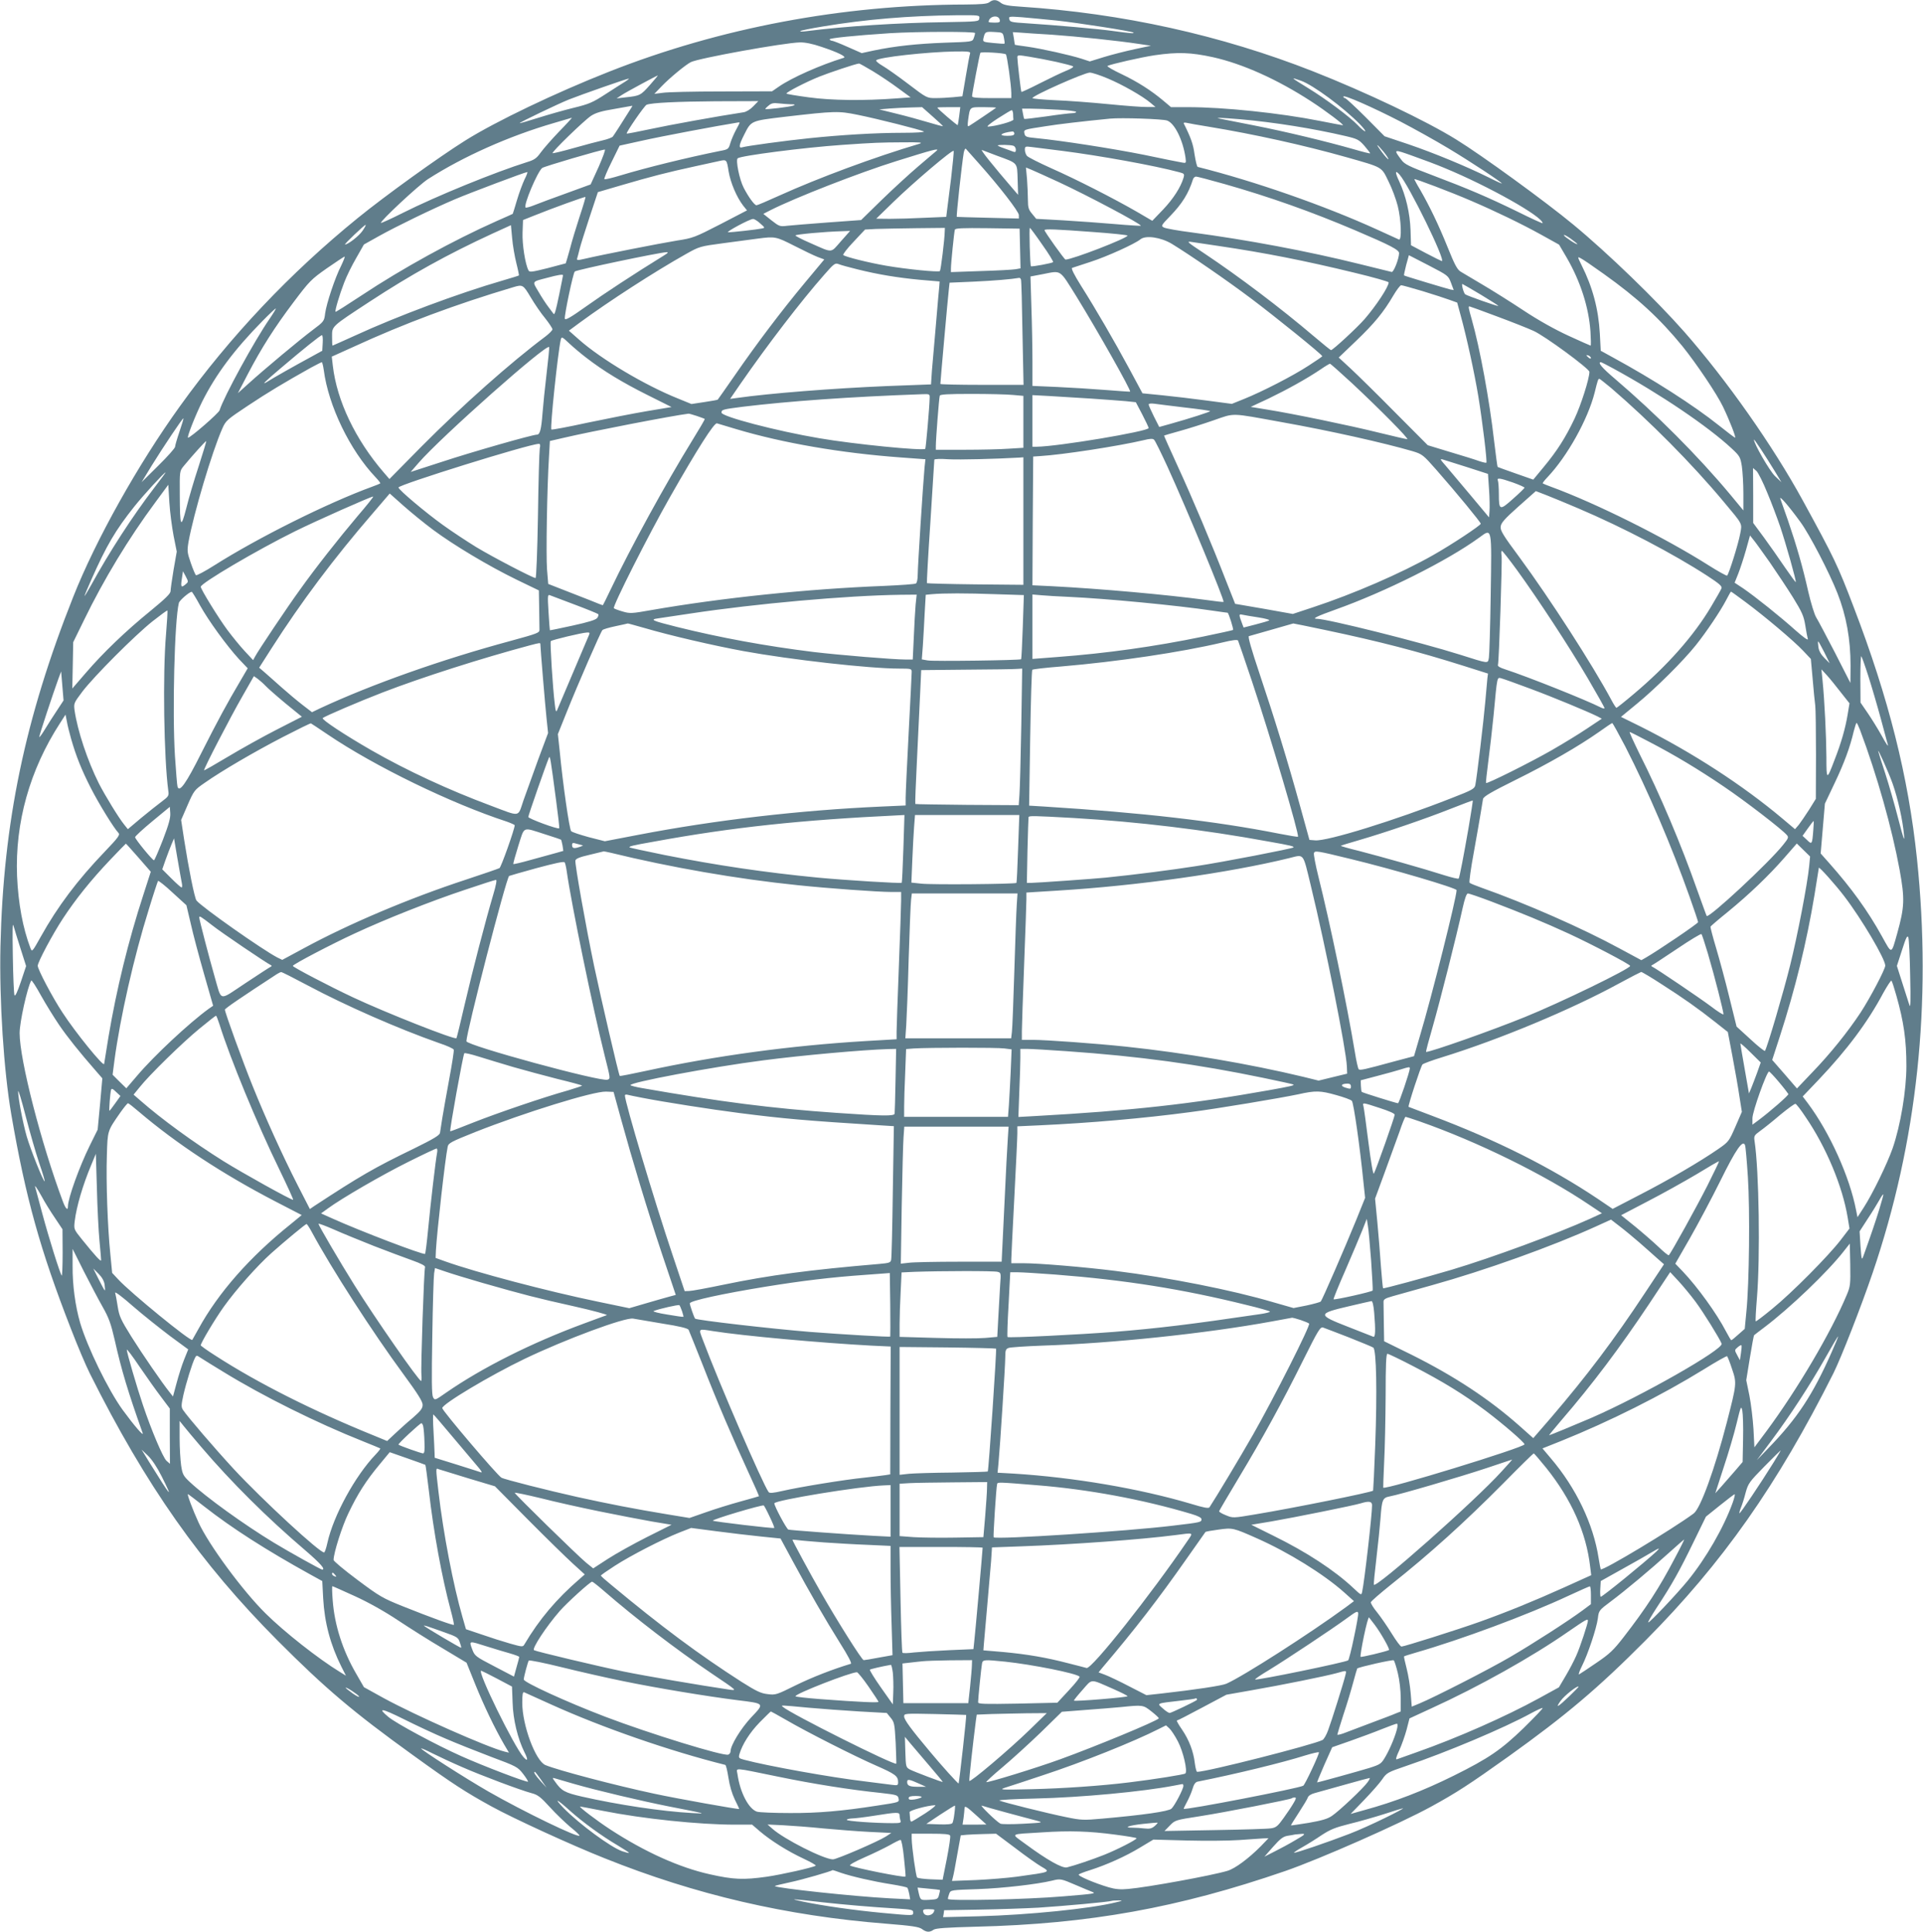 <?xml version="1.0" standalone="no"?>
<!DOCTYPE svg PUBLIC "-//W3C//DTD SVG 20010904//EN"
 "http://www.w3.org/TR/2001/REC-SVG-20010904/DTD/svg10.dtd">
<svg version="1.0" xmlns="http://www.w3.org/2000/svg"
 width="1274pt" height="1280pt" viewBox="0 0 1274 1280"
 preserveAspectRatio="xMidYMid meet">
<g transform="translate(0,1280) scale(0.1,-0.1)"
fill="#607d8b" stroke="none">
<path d="M6554 12785 c-14 -11 -52 -14 -159 -15 -814 -2 -1623 -154 -2360
-445 -353 -139 -752 -330 -954 -457 -171 -107 -532 -367 -710 -512 -447 -363
-847 -785 -1180 -1249 -277 -385 -556 -883 -706 -1262 -320 -806 -463 -1495
-482 -2315 -8 -362 22 -825 72 -1115 95 -551 191 -896 394 -1417 44 -114 101
-249 127 -300 370 -740 733 -1256 1244 -1769 315 -316 500 -473 894 -757 264
-191 351 -247 524 -342 144 -79 527 -255 749 -343 601 -241 1202 -381 1863
-433 175 -14 219 -21 239 -36 28 -21 50 -23 76 -4 15 10 87 15 280 20 750 18
1343 125 2050 369 231 80 759 313 967 427 168 92 254 148 512 332 380 272 593
452 907 768 511 514 874 1031 1246 1772 52 105 183 440 259 663 296 868 394
1789 294 2745 -57 545 -188 1065 -419 1667 -106 278 -128 324 -338 708 -198
362 -503 796 -785 1117 -188 213 -506 521 -735 710 -182 151 -607 460 -776
564 -200 124 -599 314 -947 451 -610 240 -1264 385 -1940 429 -80 5 -111 11
-129 25 -29 23 -51 24 -77 4z m-66 -107 c-3 -21 -6 -21 -228 -25 -309 -4 -663
-27 -914 -59 -28 -4 -48 -4 -44 0 3 4 72 18 152 31 282 47 571 71 879 74 157
1 158 1 155 -21z m135 -8 c4 -17 0 -20 -34 -20 -21 0 -39 2 -39 4 0 38 63 52
73 16z m377 -6 c139 -15 501 -71 509 -80 7 -7 -21 -5 -130 10 -105 15 -383 39
-581 52 -95 6 -107 8 -111 26 -6 19 -2 20 81 14 48 -4 152 -14 232 -22z m-540
-83 c0 -5 -4 -21 -9 -34 -9 -24 -11 -24 -193 -30 -184 -7 -327 -22 -471 -52
l-78 -17 -93 41 c-51 23 -98 41 -104 41 -6 0 -13 4 -16 9 -6 8 168 26 399 41
180 11 565 12 565 1z m191 -31 c4 -19 6 -37 4 -39 -2 -2 -36 0 -74 4 -70 7
-71 7 -65 34 10 41 12 42 72 39 55 -3 56 -3 63 -38z m319 20 c168 -12 430 -39
575 -61 l80 -12 -108 -23 c-60 -13 -151 -36 -203 -52 l-94 -29 -55 18 c-75 24
-262 66 -360 80 -44 6 -80 11 -81 12 -1 1 -4 20 -7 43 l-7 41 48 -3 c26 -2
121 -9 212 -14z m-1529 -80 c109 -36 170 -66 149 -73 -156 -48 -345 -132 -430
-191 l-45 -31 -335 -1 c-184 0 -360 -4 -390 -9 l-55 -7 50 52 c52 54 155 139
191 158 49 26 620 129 723 131 34 1 84 -9 142 -29z m986 -44 c-3 -8 -16 -75
-28 -149 l-23 -135 -60 -6 c-32 -3 -85 -6 -117 -6 -58 0 -59 0 -181 93 -68 52
-145 106 -171 121 -26 15 -45 31 -42 36 12 20 337 56 524 59 85 1 102 -1 98
-13z m237 -6 c8 -8 35 -199 36 -257 l0 -33 -130 0 c-99 0 -130 3 -130 13 0 16
50 279 55 287 5 8 159 -1 169 -10z m1372 -19 c197 -44 426 -147 648 -291 99
-64 226 -160 212 -160 -3 0 -72 13 -153 29 -262 52 -635 91 -871 91 l-114 0
-51 43 c-81 68 -170 125 -279 177 -55 26 -96 50 -91 53 19 11 225 58 313 71
153 22 239 19 386 -13z m-1038 -31 c53 -12 103 -25 110 -29 8 -4 -10 -16 -45
-30 -32 -13 -111 -51 -176 -84 -64 -33 -119 -58 -120 -56 -4 4 -27 205 -27
230 0 15 8 15 80 3 44 -7 124 -22 178 -34z m-1215 -62 c48 -29 124 -80 168
-113 l82 -60 -94 -7 c-213 -16 -430 -14 -581 7 -82 11 -148 22 -148 25 0 10
131 77 215 111 67 27 246 87 266 88 3 1 45 -23 92 -51z m1556 -48 c98 -41 231
-117 284 -162 l32 -27 -55 0 c-30 -1 -146 8 -258 19 -112 11 -270 23 -352 26
-83 4 -150 10 -150 14 0 16 342 168 380 169 14 0 67 -17 119 -39z m-3034 -44
c-60 -68 -66 -71 -160 -81 l-60 -7 35 23 c32 21 231 128 238 129 2 0 -22 -29
-53 -64z m-165 22 c-19 -12 -78 -49 -130 -83 -83 -54 -109 -65 -208 -89 -62
-15 -167 -45 -234 -66 -67 -21 -124 -38 -125 -36 -4 4 259 130 327 157 81 32
383 138 395 138 6 1 -6 -9 -25 -21z m4479 7 c80 -28 283 -178 391 -289 24 -25
40 -46 34 -46 -5 0 -28 18 -49 41 -54 56 -211 173 -325 243 -123 76 -125 77
-51 51z m660 -271 c90 -47 232 -126 315 -176 147 -88 356 -226 356 -234 0 -2
-40 16 -89 41 -145 72 -360 161 -530 219 l-158 53 -126 127 c-69 69 -131 126
-136 126 -6 0 -11 4 -11 10 0 15 197 -72 379 -166z m-4289 101 c-19 -20 -47
-37 -64 -39 -172 -26 -491 -84 -616 -111 -85 -18 -156 -32 -158 -30 -6 6 118
186 132 191 34 13 200 21 455 23 l285 1 -34 -35z m249 14 c29 0 32 -2 16 -9
-21 -8 -185 -28 -185 -22 0 2 10 13 23 23 17 15 32 18 66 14 24 -3 60 -5 80
-6z m-1052 -16 c-62 -99 -119 -188 -127 -198 -5 -6 -35 -18 -67 -25 -31 -7
-118 -30 -192 -51 -74 -21 -137 -36 -140 -34 -7 8 208 216 254 247 30 20 69
32 155 46 63 11 116 21 118 21 2 1 1 -2 -1 -6z m1992 -65 c39 -34 69 -63 68
-64 -1 -2 -46 10 -99 26 -53 16 -148 42 -210 57 l-113 28 70 6 c39 3 102 6
142 7 l72 2 70 -62z m176 5 c-4 -32 -9 -60 -10 -62 -4 -3 -135 109 -135 116 0
2 34 3 76 3 l76 0 -7 -57z m244 53 c-5 -5 -159 -109 -178 -120 -11 -7 -12 0
-7 40 13 88 7 84 103 84 48 0 84 -2 82 -4z m409 -13 c67 -3 122 -10 122 -15 0
-4 -12 -8 -26 -8 -15 0 -91 -9 -171 -21 -79 -11 -146 -19 -147 -17 -2 1 -6 18
-9 36 l-6 32 58 0 c32 0 113 -3 179 -7z m-296 -28 c0 -14 1 -31 2 -37 1 -12
-119 -45 -169 -47 -11 0 17 23 65 54 47 30 88 55 93 55 4 0 8 -11 9 -25z
m-1029 -6 c130 -26 417 -99 437 -110 9 -5 -49 -9 -140 -9 -178 0 -410 -14
-620 -36 -156 -16 -414 -51 -442 -60 -26 -8 -23 14 12 83 47 94 43 92 268 119
336 39 357 39 485 13z m-1979 -111 c-49 -51 -104 -114 -122 -139 -27 -38 -43
-49 -90 -63 -213 -67 -599 -224 -824 -337 -77 -39 -142 -68 -144 -66 -9 9 248
249 311 290 234 150 536 285 835 372 63 19 117 34 119 35 2 0 -36 -42 -85 -92z
m4029 73 c50 -19 104 -129 121 -245 5 -37 4 -38 -22 -33 -15 2 -128 25 -252
51 -210 42 -551 95 -717 111 -64 6 -71 9 -76 30 -5 27 -8 26 143 49 80 13 232
31 425 50 73 7 350 -2 378 -13z m482 9 c234 -21 487 -62 697 -111 81 -19 91
-24 128 -66 22 -26 39 -48 37 -49 -2 -2 -50 10 -108 27 -179 51 -451 117 -661
158 -112 22 -212 42 -223 44 l-20 5 20 1 c11 0 70 -4 130 -9z m-3315 -24 c0
-2 -11 -23 -24 -47 -13 -24 -30 -63 -37 -86 -12 -41 -14 -43 -68 -53 -222 -45
-487 -110 -659 -162 -56 -17 -105 -29 -108 -25 -3 3 18 54 48 114 l53 108 145
32 c133 30 499 99 643 122 4 0 7 -1 7 -3z m3110 -26 c298 -49 632 -123 908
-201 246 -70 233 -62 281 -161 23 -45 50 -119 61 -162 23 -91 28 -231 8 -223
-7 3 -73 33 -147 67 -347 158 -811 320 -1186 414 -5 1 -14 39 -21 83 -9 68
-24 110 -72 206 -2 4 7 6 20 3 12 -3 79 -15 148 -26z m-1290 -45 c0 -11 -12
-15 -47 -15 -65 0 -41 20 35 29 6 0 12 -6 12 -14z m-630 -68 c-294 -87 -666
-225 -927 -343 -77 -35 -145 -64 -151 -64 -14 0 -54 56 -85 116 -28 54 -54
182 -40 195 19 17 434 71 693 89 217 15 247 16 405 17 112 1 133 -1 105 -10z
m624 -13 c9 -3 16 -15 16 -26 0 -15 -4 -18 -17 -13 -10 4 -37 14 -60 22 -24 8
-43 17 -43 19 0 6 87 5 104 -2z m2452 -39 c20 -25 35 -48 32 -50 -2 -2 -21 18
-41 45 -47 62 -41 65 9 5z m-2126 5 c243 -31 610 -97 772 -141 34 -9 36 -11
29 -37 -19 -63 -67 -138 -134 -209 l-73 -76 -99 58 c-156 90 -405 217 -570
290 -82 37 -156 74 -162 83 -7 9 -13 26 -13 40 0 22 3 23 43 18 23 -3 116 -15
207 -26z m-553 -85 c133 -149 263 -317 263 -340 l0 -23 -202 5 c-112 3 -206 5
-209 6 -5 2 33 348 46 426 4 18 10 30 14 25 4 -5 44 -49 88 -99z m-2521 -21
l-53 -116 -159 -58 c-87 -31 -183 -67 -213 -79 -29 -12 -56 -19 -59 -16 -15
15 78 236 110 262 12 10 389 121 415 122 6 1 -13 -51 -41 -115z m2239 107 c-6
-4 -59 -51 -120 -102 -60 -51 -171 -153 -245 -225 l-135 -132 -220 -16 c-121
-9 -243 -19 -270 -22 -48 -6 -53 -4 -104 36 l-54 43 49 25 c162 82 587 248
834 325 246 77 285 87 265 68z m96 -183 c-12 -95 -24 -191 -27 -214 l-5 -41
-142 -6 c-78 -4 -182 -7 -232 -7 l-90 1 115 112 c134 130 393 350 398 337 2
-6 -6 -87 -17 -182z m302 151 c144 -53 135 -43 139 -160 l3 -100 -25 29 c-148
172 -229 274 -214 268 10 -4 54 -21 97 -37z m2967 -82 c293 -121 650 -322 650
-366 0 -3 -75 31 -167 77 -197 96 -323 150 -566 242 -154 58 -182 72 -203 101
-54 72 -53 72 78 25 68 -24 161 -59 208 -79z m-4743 -22 c13 -76 53 -171 97
-228 l25 -31 -177 -92 c-169 -87 -182 -92 -287 -108 -111 -18 -502 -95 -608
-120 -52 -12 -57 -12 -53 3 3 9 10 36 16 61 6 25 36 120 66 211 l55 166 157
46 c194 57 307 86 487 125 77 17 149 33 160 35 49 11 50 10 62 -68z m2186 -71
c190 -88 554 -281 545 -290 -2 -1 -78 3 -168 11 -91 8 -246 19 -345 25 l-180
10 -27 33 c-23 27 -28 41 -28 93 0 34 -3 95 -6 138 l-7 76 37 -15 c21 -9 101
-45 179 -81z m-3538 17 c-13 -28 -36 -89 -50 -137 -14 -48 -27 -89 -28 -91 -2
-1 -49 -23 -105 -47 -288 -128 -628 -315 -896 -493 -94 -62 -171 -111 -173
-109 -6 5 27 116 57 193 16 43 53 117 81 165 l50 88 102 57 c113 63 349 178
502 243 96 41 462 179 478 180 4 0 -4 -22 -18 -49z m5797 32 c63 -71 309 -574
280 -573 -4 1 -51 24 -106 53 l-98 52 -3 100 c-4 113 -31 228 -75 323 -29 61
-28 79 2 45z m-1161 -62 c299 -85 578 -184 867 -307 235 -100 292 -130 291
-152 -1 -38 -36 -127 -49 -124 -7 2 -102 25 -211 52 -350 87 -747 161 -1114
210 -88 11 -170 26 -183 32 -21 11 -21 13 41 77 80 83 121 149 151 244 3 9 12
17 20 17 7 0 92 -22 187 -49z m1634 -111 c159 -68 337 -154 465 -225 l119 -66
51 -87 c91 -157 146 -329 157 -489 3 -51 4 -93 1 -93 -2 0 -68 29 -146 65 -91
42 -199 102 -300 169 -86 57 -209 134 -272 171 -63 37 -128 76 -143 85 -22 13
-40 46 -86 161 -61 151 -118 269 -182 381 -22 36 -39 69 -39 71 0 6 246 -87
375 -143z m-5904 -102 c-22 -68 -52 -165 -65 -217 -14 -51 -27 -94 -28 -96 -2
-1 -56 -15 -121 -32 -105 -26 -119 -28 -126 -14 -21 40 -42 171 -39 250 l3 83
75 30 c124 50 335 126 339 123 1 -2 -15 -59 -38 -127z m1195 -48 c33 -29 33
-30 12 -34 -34 -7 -202 -26 -224 -25 -20 0 142 88 165 88 7 1 29 -12 47 -29z
m-2634 -49 c-23 -34 -96 -91 -116 -91 -9 0 127 129 136 130 4 0 -5 -17 -20
-39z m1019 -215 c11 -43 18 -80 17 -81 -2 -2 -51 -17 -109 -34 -290 -84 -698
-236 -978 -365 -80 -36 -146 -66 -148 -66 -2 0 -3 27 -3 59 0 71 -8 64 250
233 270 177 515 313 810 449 l125 57 8 -86 c4 -48 17 -122 28 -166z m2838 212
c-1 -56 -26 -258 -32 -264 -9 -9 -220 12 -354 35 -117 20 -273 59 -286 71 -5
4 26 44 68 88 l76 81 72 4 c40 1 159 4 265 5 l192 2 -1 -22z m499 -114 l3
-132 -33 -6 c-18 -3 -122 -9 -230 -12 l-198 -7 0 24 c0 32 21 241 26 257 3 10
51 12 216 10 l213 -3 3 -131z m147 25 c43 -60 75 -113 72 -116 -8 -7 -141 -32
-147 -27 -6 7 -13 254 -7 254 3 0 40 -50 82 -111z m333 84 c127 -9 232 -20
232 -24 0 -17 -367 -159 -411 -159 -7 0 -139 185 -139 195 0 9 78 6 318 -12z
m-1668 -63 c-70 -79 -48 -78 -207 -8 -51 22 -93 44 -93 48 0 7 193 25 309 28
l53 2 -62 -70z m4880 -17 c0 -9 -85 47 -89 58 -2 7 17 -3 43 -21 25 -18 46
-35 46 -37z m-5189 -11 c63 -32 133 -66 157 -75 l43 -16 -130 -156 c-154 -185
-318 -402 -465 -615 -59 -85 -109 -156 -111 -158 -2 -2 -41 -9 -88 -16 l-86
-13 -88 36 c-218 87 -509 260 -656 390 l-68 60 73 54 c192 141 493 336 703
454 89 50 92 51 250 72 88 12 189 25 225 30 115 15 121 14 241 -47z m2503 12
c121 -74 364 -241 526 -363 157 -118 469 -370 470 -381 0 -3 -41 -31 -91 -63
-104 -68 -307 -172 -426 -220 l-82 -33 -166 22 c-91 12 -224 28 -295 35 l-131
13 -86 160 c-102 189 -222 396 -322 554 -45 72 -66 114 -58 117 6 2 62 20 122
40 111 36 293 119 330 149 35 29 136 14 209 -30z m311 -14 c305 -45 569 -97
898 -177 125 -30 227 -59 227 -64 0 -30 -84 -156 -160 -244 -53 -60 -209 -204
-222 -205 -3 0 -55 42 -115 93 -216 184 -495 395 -723 547 -119 79 -124 83
-80 76 19 -3 98 -15 175 -26z m-3675 -62 c-201 -124 -400 -255 -515 -337 -108
-77 -141 -95 -143 -82 -4 21 55 303 66 312 11 11 559 126 607 128 15 0 11 -5
-15 -21z m5213 -182 l18 -48 -23 4 c-28 7 -302 89 -306 93 -2 2 5 32 14 69
l18 65 130 -67 c129 -67 131 -68 149 -116z m-7353 113 c-40 -78 -97 -249 -106
-316 -6 -51 -8 -54 -83 -110 -84 -63 -318 -258 -425 -355 l-70 -63 65 125 c91
174 176 308 304 478 104 138 116 151 220 224 61 42 113 77 118 78 4 0 -7 -27
-23 -61z m8365 -54 c223 -159 370 -294 522 -480 91 -113 228 -316 268 -400 45
-94 88 -205 80 -205 -3 0 -51 36 -107 81 -168 134 -435 305 -703 451 l-80 44
-6 114 c-9 162 -48 308 -121 453 -28 57 -28 58 -6 46 13 -6 82 -53 153 -104z
m-4947 31 c140 -35 269 -56 417 -70 l130 -11 -2 -30 c-2 -17 -12 -129 -22
-250 -11 -121 -23 -261 -27 -311 l-6 -91 -292 -11 c-357 -15 -778 -48 -995
-79 l-44 -6 68 99 c183 264 401 548 555 723 65 74 72 80 96 71 14 -6 69 -21
122 -34z m1455 -183 c138 -224 363 -622 354 -628 -1 -1 -74 4 -162 11 -88 7
-233 16 -322 20 l-163 7 0 161 c0 89 -3 252 -7 362 l-6 202 79 15 c129 25 110
37 227 -150z m-3403 143 c0 -2 -11 -59 -25 -126 -24 -116 -31 -139 -38 -129
-2 2 -17 22 -33 44 -17 22 -47 68 -67 103 -42 71 -46 64 61 92 66 18 102 24
102 16z m3034 -28 c3 -7 7 -167 10 -355 l7 -343 -276 0 c-151 0 -275 3 -275 6
0 16 51 586 56 625 l5 46 162 7 c132 6 249 16 300 25 4 0 9 -5 11 -11z m3049
-102 c64 -39 115 -71 113 -73 -4 -4 -208 68 -219 77 -11 9 -27 72 -18 68 5 -2
61 -34 124 -72z m-6297 -16 c26 -44 69 -107 96 -139 26 -33 48 -66 48 -73 0
-7 -22 -29 -47 -48 -229 -171 -552 -458 -821 -729 l-212 -215 -38 44 c-187
217 -310 474 -337 706 l-7 61 144 65 c335 154 675 281 1058 395 63 19 66 17
116 -67z m5909 41 c72 -22 152 -48 179 -58 l50 -18 23 -85 c39 -141 91 -379
117 -536 27 -166 60 -434 53 -440 -2 -2 -24 3 -48 11 -24 9 -111 36 -192 60
l-148 45 -217 218 c-119 121 -252 251 -295 291 l-78 72 115 110 c122 117 182
190 247 301 22 37 45 68 52 68 7 0 71 -18 142 -39z m491 -167 c97 -36 206 -79
243 -96 73 -32 371 -251 371 -272 0 -45 -57 -223 -99 -311 -60 -126 -116 -214
-206 -322 l-67 -81 -117 41 c-64 22 -117 42 -119 43 -2 1 -12 77 -23 169 -31
274 -95 621 -149 810 -21 74 -23 85 -15 85 3 0 85 -30 181 -66z m-8129 -15
c-100 -144 -305 -519 -332 -607 -5 -19 -193 -182 -209 -182 -10 0 47 145 94
240 90 179 212 343 398 532 47 48 88 86 89 84 2 -2 -16 -32 -40 -67z m351
-161 l-3 -52 -80 -44 c-98 -53 -252 -140 -282 -160 -48 -30 -19 -1 90 91 146
124 260 216 270 216 4 1 7 -22 5 -51z m1747 -99 c114 -88 240 -164 402 -245
l162 -81 -162 -27 c-89 -15 -267 -50 -396 -77 -128 -28 -236 -48 -238 -45 -10
10 43 511 62 595 6 22 8 21 58 -26 29 -27 79 -69 112 -94z m-264 -106 c-11
-92 -23 -211 -27 -263 -8 -106 -17 -140 -37 -140 -30 0 -432 -115 -629 -180
l-207 -67 52 60 c149 172 854 797 865 767 2 -5 -6 -85 -17 -177z m6919 105 c0
-6 -6 -5 -15 2 -8 7 -15 14 -15 16 0 2 7 1 15 -2 8 -4 15 -11 15 -16z m-8395
-80 c31 -237 173 -531 343 -710 20 -21 34 -39 31 -41 -2 -2 -26 -12 -54 -22
-298 -109 -756 -338 -1045 -521 -63 -40 -118 -69 -122 -65 -4 3 -20 40 -34 81
-24 70 -25 79 -15 140 34 187 156 598 224 751 23 52 31 59 168 150 132 88 244
155 419 253 36 19 68 36 72 36 3 0 9 -24 13 -52z m8544 10 c310 -169 626 -383
783 -529 55 -51 58 -58 68 -119 5 -36 10 -116 10 -178 l0 -114 -86 104 c-217
260 -491 534 -766 769 -84 71 -116 109 -92 109 4 0 41 -19 83 -42z m-1732 -97
c183 -171 381 -371 366 -371 -7 0 -93 20 -191 44 -194 48 -562 124 -736 152
l-110 18 120 56 c124 60 252 131 344 193 30 21 58 37 61 37 4 0 69 -58 146
-129z m1717 -32 c256 -220 536 -502 746 -754 128 -153 122 -141 109 -211 -12
-67 -76 -271 -87 -278 -4 -2 -59 28 -122 68 -290 184 -747 412 -1045 521 -27
10 -52 20 -54 22 -3 2 11 20 31 41 131 138 268 383 313 562 20 82 23 90 31 90
3 0 38 -28 78 -61z m-4515 -66 c-1 -60 -25 -332 -29 -337 -16 -14 -473 31
-700 70 -285 48 -650 144 -650 170 0 20 9 22 141 39 306 37 710 66 1187 83 51
2 52 1 51 -25z m554 20 l67 -6 0 -172 0 -172 -97 -6 c-54 -4 -185 -7 -290 -7
l-193 0 0 26 c0 42 21 318 26 332 2 9 54 12 211 12 114 0 238 -3 276 -7z m516
-24 c90 -6 193 -14 230 -17 l66 -7 42 -80 c23 -44 42 -85 43 -91 0 -22 -604
-123 -742 -124 l-28 0 0 171 0 171 113 -6 c61 -4 186 -11 276 -17z m620 -59
c90 -10 166 -21 168 -24 4 -4 -136 -49 -265 -85 l-72 -20 -35 69 c-19 38 -35
74 -35 80 0 6 15 8 38 5 20 -3 111 -14 201 -25z m-3233 -56 c27 -9 51 -18 53
-20 2 -2 -35 -65 -82 -141 -177 -287 -410 -713 -542 -990 -27 -57 -50 -103
-51 -103 -2 0 -13 4 -26 9 -13 6 -93 37 -180 71 l-156 61 -8 97 c-7 96 0 536
13 744 l6 106 91 21 c178 42 726 148 827 160 3 1 28 -6 55 -15z m3870 -40
c326 -58 682 -138 874 -194 62 -19 69 -24 155 -122 132 -150 295 -348 295
-358 0 -11 -193 -139 -317 -209 -210 -119 -525 -256 -795 -345 l-133 -44 -190
34 c-104 18 -191 33 -192 33 0 1 -27 67 -59 149 -95 245 -226 556 -323 766
-50 109 -90 199 -89 200 2 1 48 15 103 30 55 15 156 47 225 71 144 50 108 50
446 -11z m-7297 -64 c-16 -47 -29 -92 -29 -100 0 -9 -50 -65 -111 -125 l-111
-110 67 110 c76 123 206 317 210 313 2 -2 -10 -41 -26 -88z m3691 16 c305 -91
690 -158 1088 -187 l163 -12 -6 -56 c-9 -96 -45 -653 -45 -708 0 -30 -5 -55
-12 -59 -7 -5 -100 -11 -208 -16 -511 -20 -1079 -79 -1549 -161 -124 -22 -138
-23 -185 -9 -28 8 -55 18 -59 22 -11 10 231 489 371 735 182 320 294 496 312
490 8 -2 67 -20 130 -39z m2854 -247 c134 -294 380 -888 372 -897 -2 -2 -55 4
-117 13 -263 35 -691 74 -1022 91 l-127 6 2 427 3 426 45 3 c150 9 519 66 685
105 44 11 63 12 71 3 7 -6 46 -86 88 -177z m4029 -39 l39 -65 -42 40 c-36 34
-140 215 -140 242 0 8 74 -104 143 -217z m-10447 40 c-30 -91 -67 -216 -82
-278 -36 -139 -42 -126 -43 90 -1 156 -1 157 26 190 56 68 146 168 149 165 2
-1 -21 -77 -50 -167z m2260 118 c-3 -18 -9 -219 -12 -445 -4 -237 -11 -413
-16 -413 -17 0 -282 138 -393 205 -60 37 -159 102 -220 146 -113 81 -295 234
-295 249 0 18 861 287 929 289 10 1 12 -8 7 -31z m3204 -480 l0 -423 -317 3
c-175 2 -320 6 -322 8 -2 2 8 185 23 406 14 222 26 407 26 412 0 5 40 7 93 3
74 -4 312 2 470 11 l27 2 0 -422z m2942 356 l136 -44 7 -103 c4 -56 5 -121 3
-144 l-3 -41 -122 146 c-68 81 -142 169 -165 196 -38 43 -40 48 -18 41 14 -4
86 -27 162 -51z m1986 -168 c28 -66 66 -168 86 -226 38 -113 108 -361 103
-367 -2 -1 -34 43 -72 98 -38 56 -100 145 -139 198 l-71 96 0 182 -1 182 23
-20 c12 -12 44 -76 71 -143z m-10686 32 c-144 -188 -299 -427 -420 -648 -23
-41 -42 -72 -42 -69 0 4 20 52 45 108 100 226 160 328 285 485 58 73 198 226
207 226 2 0 -32 -46 -75 -102z m9001 35 c42 -15 77 -31 77 -34 0 -4 -34 -37
-76 -74 -88 -79 -94 -78 -94 32 0 39 -3 78 -6 87 -9 22 9 20 99 -11z m-8873
-353 l21 -105 -21 -120 c-11 -66 -20 -130 -20 -142 0 -16 -36 -51 -131 -129
-165 -134 -316 -279 -431 -413 l-89 -103 3 153 3 154 72 147 c130 268 296 542
471 778 l87 118 7 -117 c4 -64 17 -163 28 -221z m9310 180 c293 -125 626 -299
852 -446 78 -51 98 -68 93 -82 -3 -9 -34 -63 -68 -120 -116 -196 -294 -396
-514 -581 -59 -50 -111 -91 -114 -91 -3 0 -19 24 -34 53 -125 233 -406 669
-609 945 -107 144 -127 177 -124 202 2 25 25 51 118 134 l115 102 70 -27 c39
-15 135 -55 215 -89z m-7590 -141 c136 -101 366 -239 553 -330 l147 -71 2
-119 c1 -66 2 -129 2 -141 1 -21 -14 -26 -189 -74 -460 -124 -922 -288 -1264
-447 l-54 -26 -61 47 c-34 26 -96 78 -140 117 -43 38 -94 84 -114 101 l-35 30
83 130 c195 305 413 596 668 891 l114 133 91 -81 c51 -45 139 -117 197 -160z
m-503 89 c-124 -147 -278 -342 -381 -487 -78 -107 -277 -404 -296 -441 l-13
-24 -55 59 c-31 33 -82 96 -115 140 -59 79 -177 271 -177 287 0 24 374 244
625 368 146 72 500 229 517 230 5 0 -43 -60 -105 -132z m9561 -37 c61 -83 192
-336 245 -471 59 -150 87 -305 87 -480 l-1 -115 -102 200 c-57 110 -113 216
-125 235 -12 20 -35 96 -52 169 -37 166 -79 310 -134 471 -24 69 -47 134 -51
145 -9 27 56 -48 133 -154z m-2052 -481 c-3 -212 -9 -400 -12 -418 -8 -40 5
-42 -194 21 -263 83 -879 237 -946 237 -34 0 1 17 121 60 332 118 745 325 955
478 86 63 83 76 76 -378z m1849 214 c46 -67 116 -172 154 -233 59 -96 71 -122
81 -184 6 -40 14 -81 17 -91 3 -12 -30 12 -81 57 -106 95 -267 223 -345 277
l-59 39 24 60 c13 33 36 103 51 156 l27 97 23 -29 c13 -15 61 -83 108 -149z
m-1675 -51 c140 -193 345 -506 469 -717 61 -104 111 -193 111 -198 0 -5 -12
-2 -28 6 -90 46 -477 201 -630 251 -35 11 -52 21 -48 30 7 19 29 688 24 724
-3 17 -2 31 2 31 4 0 49 -57 100 -127z m-8822 -96 c-28 -23 -32 -17 -23 40 l7
48 19 -35 c18 -35 18 -35 -3 -53z m97 -138 c58 -104 176 -266 258 -356 l58
-61 -49 -84 c-86 -145 -151 -265 -258 -477 -102 -204 -146 -265 -158 -223 -3
9 -10 101 -17 203 -18 287 -3 899 26 1014 4 17 68 72 85 74 3 0 28 -40 55 -90z
m10239 22 c128 -95 321 -258 382 -323 l51 -54 12 -134 c6 -74 14 -153 17 -174
3 -22 5 -170 5 -329 l-1 -290 -44 -71 c-25 -39 -56 -84 -69 -101 l-25 -29 -83
70 c-264 222 -597 438 -940 610 l-130 64 108 89 c122 100 305 282 388 386 68
85 162 224 201 299 16 31 30 56 32 56 2 0 45 -31 96 -69z m-4970 52 l189 -6
-7 -211 c-4 -116 -9 -212 -11 -214 -7 -7 -583 -15 -619 -8 l-39 7 7 92 c3 51
9 147 12 214 l7 122 41 4 c76 7 230 7 420 0z m-2784 -70 c80 -30 148 -58 153
-62 4 -4 1 -15 -6 -25 -9 -13 -58 -28 -163 -51 -82 -18 -150 -32 -151 -31 -1
1 -5 55 -9 120 -7 115 -6 119 12 111 10 -4 84 -32 164 -62z m2256 0 c-3 -38
-9 -134 -12 -215 l-7 -148 -46 0 c-83 0 -442 30 -611 50 -316 39 -620 95 -905
166 -168 42 -182 49 -124 57 24 4 121 18 214 32 429 65 1031 119 1389 124
l109 1 -7 -67z m1019 52 c243 -11 713 -56 947 -91 54 -8 99 -14 101 -14 6 0
41 -109 36 -114 -2 -2 -92 -22 -199 -44 -319 -66 -641 -111 -962 -135 l-168
-13 0 214 0 213 58 -5 c31 -3 116 -8 187 -11z m-5985 -247 c-23 -265 -14 -823
15 -1038 5 -32 1 -38 -42 -70 -26 -19 -88 -69 -137 -109 l-89 -75 -24 30 c-36
44 -126 191 -168 273 -76 152 -141 348 -161 484 -6 47 -5 49 52 125 78 102
345 370 464 465 52 41 97 74 99 72 2 -2 -2 -73 -9 -157z m7238 111 c46 -7 77
-16 70 -20 -7 -4 -48 -16 -91 -27 l-78 -20 -8 21 c-25 66 -25 70 0 64 13 -3
61 -11 107 -18z m-4072 -69 c173 -51 459 -117 659 -154 312 -57 835 -116 1033
-116 78 0 82 -1 82 -22 0 -13 -9 -194 -20 -403 -11 -209 -20 -403 -20 -431 l0
-51 -157 -7 c-540 -24 -1103 -89 -1617 -188 l-219 -42 -106 27 c-58 16 -111
33 -117 40 -12 12 -55 312 -76 531 l-12 112 57 142 c74 185 226 534 238 547 6
6 44 17 87 26 42 9 79 17 81 18 1 1 50 -13 107 -29z m4517 -15 c356 -75 610
-141 914 -237 l161 -51 -4 -31 c-2 -17 -8 -87 -14 -156 -11 -128 -56 -503 -66
-552 -5 -24 -20 -33 -157 -86 -376 -148 -825 -287 -904 -280 l-38 3 -61 221
c-83 302 -173 593 -270 882 -53 158 -78 245 -70 247 6 2 74 21 151 43 77 22
141 40 143 41 2 0 98 -19 215 -44z m-4887 -47 c-11 -26 -152 -357 -205 -483
-7 -16 -10 -8 -15 35 -14 110 -33 415 -27 422 7 8 207 56 239 57 21 1 22 0 8
-31z m4397 -288 c123 -368 317 -1024 306 -1034 -2 -2 -58 7 -124 20 -424 84
-905 139 -1558 180 l-99 6 7 446 c4 246 10 450 14 454 3 4 89 14 191 22 376
32 793 94 1068 159 66 16 99 20 104 13 3 -6 44 -126 91 -266z m3793 188 l36
-73 -35 35 c-23 23 -37 48 -40 73 -3 20 -4 37 -1 37 2 0 20 -33 40 -72z
m-8506 53 c0 -24 32 -408 41 -492 l10 -96 -65 -174 c-35 -96 -79 -218 -98
-272 -39 -114 -15 -111 -217 -35 -279 104 -555 232 -789 366 -181 104 -333
205 -324 214 12 12 249 113 397 170 259 100 657 227 975 312 69 18 70 18 70 7z
m8798 -211 c22 -69 59 -195 82 -280 23 -85 43 -161 45 -167 10 -30 -6 -8 -43
60 -22 39 -62 104 -88 142 l-48 70 -1 157 c0 86 3 154 6 150 4 -4 25 -63 47
-132z m-5612 -332 c-4 -211 -9 -415 -12 -453 l-5 -70 -341 2 c-188 2 -342 4
-344 6 -2 2 3 134 11 293 8 159 17 358 21 441 l7 153 301 3 c166 1 316 3 335
5 l33 2 -6 -382z m5430 224 l57 -72 -12 -73 c-15 -91 -42 -187 -87 -302 -52
-137 -54 -137 -54 20 -1 137 -12 373 -26 511 l-7 69 37 -40 c20 -22 61 -73 92
-113z m-11819 -120 c-25 -37 -61 -94 -81 -127 -20 -33 -36 -54 -36 -48 0 12
90 284 127 386 l18 48 8 -96 8 -96 -44 -67z m1383 163 c14 -15 73 -67 132
-116 l108 -88 -168 -86 c-92 -47 -237 -128 -322 -179 -85 -51 -157 -92 -158
-90 -6 4 175 354 257 496 l73 128 27 -19 c14 -11 37 -31 51 -46z m8375 -17
c154 -57 389 -155 449 -185 l28 -15 -96 -64 c-53 -36 -160 -101 -238 -146
-142 -81 -426 -223 -433 -216 -2 2 5 66 15 143 10 77 26 214 35 305 25 267 22
253 53 245 15 -4 99 -34 187 -67z m-9664 -333 c33 -115 68 -203 130 -325 54
-106 152 -265 184 -299 12 -12 -2 -31 -92 -125 -181 -189 -311 -362 -422 -561
-57 -102 -59 -104 -69 -78 -51 134 -81 297 -89 478 -14 354 84 704 285 1014
l36 56 9 -45 c4 -25 17 -76 28 -115z m1699 29 c313 -212 820 -458 1188 -578
28 -10 52 -21 52 -24 -1 -27 -90 -278 -101 -284 -8 -4 -108 -39 -224 -77 -372
-122 -772 -291 -1074 -455 l-141 -76 -33 16 c-98 51 -498 332 -535 377 -13 15
-53 217 -82 403 l-20 131 43 99 c42 96 45 100 113 147 114 80 328 205 519 304
99 51 182 92 185 90 3 -1 52 -34 110 -73z m8598 -81 c153 -300 305 -655 426
-996 31 -87 56 -162 56 -167 0 -9 -268 -190 -346 -235 l-30 -17 -143 77 c-248
135 -621 299 -921 405 -36 13 -69 26 -74 31 -4 4 8 94 28 201 19 106 40 225
46 263 6 39 13 80 15 91 4 17 54 46 217 127 220 109 416 222 554 319 43 31 82
57 85 57 3 1 42 -70 87 -156z m1555 110 c112 -298 211 -649 262 -926 35 -194
33 -245 -16 -422 -40 -142 -34 -140 -101 -19 -94 170 -202 319 -350 486 l-56
63 14 165 14 165 64 135 c65 136 103 241 127 344 8 31 16 56 19 56 3 0 13 -21
23 -47z m-1399 -77 c173 -90 329 -184 497 -298 138 -93 388 -285 418 -322 12
-14 8 -22 -25 -63 -94 -119 -494 -490 -507 -472 -2 2 -29 78 -62 169 -108 307
-245 631 -385 909 -38 78 -67 141 -63 141 3 0 61 -29 127 -64z m1615 -279 c34
-96 67 -243 75 -337 5 -53 -2 -34 -38 105 -24 94 -63 229 -86 300 -24 72 -44
137 -46 145 -10 37 69 -139 95 -213z m-8854 -117 c13 -96 22 -177 20 -178 -8
-9 -205 64 -205 75 0 11 119 352 137 393 7 16 10 -2 48 -290z m6045 -171 c-33
-190 -60 -330 -66 -340 -2 -4 -45 6 -96 22 -137 44 -415 122 -561 160 -70 17
-126 33 -124 35 2 2 57 19 123 38 178 52 438 141 602 206 81 32 148 57 149 56
2 -1 -11 -81 -27 -177z m-8651 -84 c-29 -74 -55 -135 -59 -135 -10 0 -125 140
-125 153 0 6 52 54 115 106 l115 95 3 -42 c2 -32 -10 -75 -49 -177z m4906 -57
c-4 -123 -9 -225 -11 -227 -5 -6 -375 17 -555 34 -350 34 -669 81 -1017 150
-124 25 -228 48 -231 50 -6 7 16 13 164 39 519 95 971 143 1619 174 l38 2 -7
-222z m760 0 c-4 -123 -9 -225 -11 -228 -8 -8 -561 -13 -630 -5 l-66 7 6 146
c3 81 9 182 12 225 l6 77 345 0 346 0 -8 -222z m370 202 c423 -25 860 -77
1290 -156 148 -26 170 -32 164 -39 -9 -8 -461 -96 -646 -124 -160 -25 -399
-56 -598 -76 -65 -7 -462 -35 -496 -35 l-26 0 4 213 c3 116 6 217 7 222 4 11
27 10 301 -5z m4898 -82 c-7 -93 -9 -96 -42 -63 l-29 27 35 49 c19 27 36 49
38 49 2 0 1 -28 -2 -62z m-8399 -27 c55 -17 101 -33 103 -35 2 -2 6 -19 10
-39 l5 -35 -53 -15 c-30 -8 -103 -28 -164 -45 -60 -17 -111 -29 -114 -27 -2 3
13 57 33 121 43 133 23 125 180 75z m-2410 -319 c4 -17 4 -32 -1 -32 -5 0 -35
27 -68 60 l-60 60 22 63 c12 34 30 80 39 102 l17 40 22 -130 c12 -72 26 -145
29 -163z m2656 247 c11 -1 -36 -18 -52 -18 -11 -1 -18 6 -18 18 0 17 4 19 32
10 18 -5 35 -9 38 -10z m-2942 -82 l81 -93 -49 -152 c-101 -310 -178 -627
-231 -941 -16 -97 -29 -178 -29 -180 0 -26 -189 206 -276 340 -65 98 -164 286
-164 310 0 24 99 210 167 313 84 128 184 253 313 389 56 59 103 107 104 107 2
0 39 -42 84 -93z m11068 -55 c-12 -122 -77 -459 -126 -657 -42 -171 -151 -543
-167 -568 -2 -4 -46 30 -96 77 l-92 84 -48 194 c-26 107 -66 254 -88 328 -22
73 -38 136 -37 140 2 4 53 48 115 98 144 118 273 242 375 359 l82 94 44 -43
44 -43 -6 -63z m-7941 88 c396 -97 839 -174 1239 -215 199 -21 534 -45 619
-45 l67 0 0 -57 c0 -32 -7 -229 -15 -438 -8 -209 -15 -403 -15 -430 l0 -51
-207 -12 c-497 -30 -991 -97 -1456 -198 -92 -20 -169 -35 -171 -33 -7 7 -124
512 -170 729 -56 268 -128 675 -124 698 2 12 27 23 93 38 50 12 92 22 95 23 3
0 23 -4 45 -9z m4901 -41 c282 -68 704 -193 704 -207 0 -49 -166 -710 -242
-963 l-40 -137 -132 -35 c-198 -54 -227 -61 -235 -51 -4 5 -16 56 -25 114 -54
324 -165 857 -242 1164 -19 76 -32 146 -29 154 6 17 20 15 241 -39z m-262
-176 c101 -416 234 -1087 239 -1197 l2 -50 -95 -23 -94 -23 -101 25 c-358 86
-787 159 -1175 200 -199 21 -530 45 -617 45 l-73 0 0 58 c0 31 7 230 15 442 8
212 15 405 15 431 l0 45 208 13 c527 32 1131 117 1532 215 102 25 90 41 144
-181z m-4929 92 c29 -208 174 -913 250 -1215 40 -160 40 -156 20 -164 -43 -16
-935 227 -935 255 0 59 262 1075 283 1095 1 1 83 25 182 52 123 33 182 46 186
38 4 -6 10 -33 14 -61z m8463 -163 c115 -150 272 -416 272 -460 0 -24 -100
-214 -164 -312 -84 -127 -201 -273 -322 -398 l-99 -104 -82 95 -82 94 50 154
c103 318 178 625 230 938 16 97 29 178 29 181 1 10 111 -113 168 -188z
m-10954 -183 c15 -68 55 -218 88 -333 l60 -210 -29 -20 c-131 -95 -364 -313
-474 -443 l-72 -84 -46 45 -45 45 12 93 c38 285 129 687 228 1003 30 99 58
183 61 188 2 4 46 -30 96 -77 l92 -84 29 -123z m2004 194 c-52 -176 -137 -503
-189 -727 -28 -122 -53 -223 -55 -225 -11 -12 -471 170 -684 270 -162 76 -400
201 -400 209 0 10 258 145 410 215 204 95 507 215 733 290 106 36 197 65 203
65 7 0 0 -37 -18 -97z m3468 -70 c-3 -43 -10 -240 -16 -438 -6 -198 -13 -379
-16 -402 l-5 -43 -350 0 -351 0 6 88 c3 48 11 245 16 437 6 193 13 369 16 393
l5 42 350 0 350 0 -5 -77z m3146 23 c197 -75 348 -137 513 -213 151 -70 405
-203 405 -213 0 -19 -463 -244 -698 -339 -227 -92 -622 -231 -654 -231 -3 0
17 75 44 168 47 164 156 593 198 785 14 63 26 97 35 97 7 0 78 -24 157 -54z
m-8476 -157 c56 -45 359 -250 387 -263 9 -5 9 -7 0 -12 -7 -3 -82 -52 -168
-109 -180 -119 -154 -125 -204 47 -35 122 -101 375 -101 389 0 13 11 6 86 -52z
m-1269 -157 l36 -113 -35 -105 c-23 -68 -38 -99 -42 -88 -4 10 -9 126 -11 258
-3 172 -2 230 5 201 6 -22 27 -91 47 -153z m11177 -27 c47 -159 107 -396 104
-406 -2 -4 -39 19 -83 53 -72 54 -360 249 -389 263 -8 4 -8 7 1 11 7 3 81 52
165 108 84 57 156 100 160 97 4 -3 22 -60 42 -126z m1341 -149 c4 -167 2 -221
-5 -196 -6 19 -27 86 -47 147 l-36 113 34 105 c27 84 35 101 42 83 4 -12 10
-126 12 -252z m-10617 -65 c253 -135 600 -287 870 -382 52 -17 96 -37 98 -44
3 -6 -11 -94 -30 -196 -19 -101 -39 -218 -46 -259 -6 -41 -13 -85 -15 -97 -4
-16 -44 -40 -172 -103 -263 -127 -359 -183 -664 -383 l-26 -18 -81 158 c-102
200 -214 448 -297 654 -65 160 -185 491 -185 509 0 8 109 82 345 236 11 7 24
13 28 13 4 1 83 -39 175 -88z m8970 8 c144 -92 242 -161 358 -253 l81 -64 31
-163 c17 -90 38 -209 46 -265 l16 -101 -43 -99 c-42 -96 -45 -100 -113 -147
-118 -82 -330 -206 -519 -303 l-181 -94 -99 67 c-314 210 -673 390 -1095 549
-85 32 -156 59 -158 60 -6 4 81 269 92 281 6 6 65 28 131 48 381 118 855 316
1170 488 77 42 144 76 148 77 5 0 66 -36 135 -81z m-10617 -269 c55 -81 137
-183 241 -302 l46 -53 -15 -170 -16 -170 -52 -105 c-69 -140 -145 -350 -145
-404 0 -30 -15 -16 -33 32 -144 384 -287 940 -287 1117 0 72 51 302 77 348 3
5 32 -40 65 -100 33 -59 87 -146 119 -193z m12172 195 c50 -176 67 -297 67
-468 0 -163 -39 -394 -91 -545 -37 -105 -133 -302 -191 -392 l-42 -65 -9 45
c-42 221 -175 516 -320 710 l-34 45 105 110 c188 198 326 382 429 576 27 48
51 85 54 81 4 -4 18 -47 32 -97z m-11109 -192 c70 -224 249 -659 396 -960 54
-112 96 -203 92 -203 -16 0 -334 177 -461 256 -198 124 -411 279 -551 402
l-45 39 40 49 c64 81 283 295 395 387 58 48 108 87 111 87 3 0 13 -26 23 -57z
m10187 -321 c-14 -37 -31 -83 -39 -102 l-15 -35 -28 160 c-16 88 -28 164 -29
170 0 5 30 -21 67 -58 l68 -67 -24 -68z m-4986 161 l47 -6 -6 -146 c-4 -80 -9
-181 -12 -223 l-6 -78 -344 0 -344 0 0 68 c0 37 3 138 7 224 l6 157 51 4 c95
6 553 7 601 0z m-722 -210 c-2 -115 -5 -214 -6 -222 -2 -17 -81 -16 -382 5
-433 30 -769 73 -1295 165 -36 6 -69 15 -73 18 -18 17 542 122 878 165 259 34
664 70 831 75 l51 1 -4 -207z m1132 192 c486 -34 866 -86 1305 -177 107 -22
197 -42 199 -44 7 -6 -19 -12 -164 -38 -510 -91 -916 -136 -1549 -171 l-109
-6 6 167 c4 92 7 193 7 226 l0 58 48 0 c26 0 142 -7 257 -15z m-3665 -105 c74
-21 206 -57 293 -79 87 -21 161 -41 163 -44 2 -2 -40 -16 -93 -32 -158 -44
-466 -149 -628 -213 -82 -33 -151 -59 -152 -58 -6 5 84 502 93 517 2 4 46 -6
96 -22 51 -16 154 -47 228 -69z m5940 -10 c0 -20 -71 -230 -78 -230 -11 0
-235 70 -240 75 -3 2 -5 21 -6 41 l-1 36 110 29 c61 16 130 35 155 43 57 18
60 18 60 6z m2446 -90 c33 -39 60 -75 62 -79 3 -8 -122 -117 -200 -175 l-38
-28 0 43 c0 44 95 309 110 309 4 0 34 -32 66 -70z m-2836 -29 c0 -17 -3 -18
-35 -8 -38 11 -30 27 13 27 15 0 22 -6 22 -19z m-8691 -505 c23 -66 39 -121
37 -123 -7 -7 -94 211 -119 297 -26 90 -57 256 -57 299 1 14 23 -59 50 -164
27 -104 67 -244 89 -309z m504 393 c-19 -27 -36 -49 -38 -49 -4 0 5 121 11
139 3 11 12 7 33 -14 l29 -27 -35 -49z m3350 -99 c79 -287 173 -598 271 -893
l93 -277 -41 -11 c-23 -6 -92 -26 -154 -44 l-113 -33 -207 43 c-334 69 -811
195 -1012 267 l-64 23 2 50 c7 124 61 606 78 687 5 24 22 33 182 97 329 130
784 271 867 268 l50 -2 48 -175z m4740 154 c51 -14 97 -31 103 -38 12 -11 54
-310 76 -530 l12 -113 -58 -144 c-77 -189 -226 -532 -236 -543 -5 -4 -47 -16
-94 -26 l-86 -17 -133 38 c-277 82 -694 164 -1047 208 -208 26 -507 51 -611
51 l-79 0 0 28 c0 15 9 198 20 407 11 209 20 401 20 426 l0 46 153 7 c324 15
685 46 991 87 180 23 597 93 716 118 116 26 147 25 253 -5z m-4598 -18 c150
-29 450 -76 645 -101 297 -38 439 -50 928 -81 l94 -6 -7 -431 c-3 -238 -8
-442 -11 -454 -3 -19 -13 -22 -81 -28 -459 -39 -724 -74 -1028 -137 -110 -23
-213 -42 -229 -42 l-30 -1 -82 245 c-117 348 -314 1007 -314 1052 0 5 8 7 18
4 9 -2 53 -12 97 -20z m-3335 -92 c249 -212 556 -414 905 -595 l174 -90 -73
-60 c-272 -218 -480 -455 -611 -694 -21 -38 -40 -72 -41 -73 -10 -14 -411 314
-490 400 l-41 44 -12 125 c-18 175 -29 478 -23 654 5 166 3 159 89 283 24 34
47 62 51 62 4 0 36 -25 72 -56z m8222 24 c59 -19 98 -36 98 -44 0 -15 -124
-366 -138 -390 -5 -9 -19 74 -36 206 -15 121 -30 229 -33 240 -7 26 -7 26 109
-12z m2820 -59 c137 -200 245 -460 279 -666 l12 -73 -59 -77 c-79 -103 -323
-350 -454 -456 -57 -47 -106 -84 -108 -82 -3 2 1 73 8 157 22 269 14 843 -16
1038 -5 33 -2 38 38 67 24 17 84 65 133 107 50 41 95 74 100 72 6 -1 36 -40
67 -87z m-2555 -30 c382 -134 824 -351 1122 -552 l84 -56 -78 -36 c-219 -99
-646 -257 -920 -339 -173 -51 -448 -126 -452 -122 -2 2 -8 66 -14 142 -5 76
-16 209 -24 296 l-15 156 64 174 c35 95 79 217 98 270 18 54 36 98 40 98 3 0
46 -14 95 -31z m-2730 -109 c-3 -41 -14 -243 -23 -447 l-18 -373 -280 0 c-155
0 -305 -3 -335 -7 l-53 -6 6 384 c4 211 9 416 12 454 l5 70 346 0 345 0 -5
-75z m4903 -260 c14 -219 9 -703 -10 -890 l-11 -115 -42 -37 c-23 -21 -44 -38
-47 -38 -3 0 -18 26 -35 58 -61 118 -189 295 -287 398 l-49 51 97 169 c53 93
144 264 201 379 104 211 150 276 164 237 4 -10 12 -105 19 -212z m-8684 163
c-9 -44 -44 -342 -60 -512 -8 -84 -17 -156 -20 -159 -10 -9 -430 151 -620 237
l-69 31 44 32 c94 69 362 224 533 309 98 49 183 89 188 89 5 0 7 -12 4 -27z
m-2237 -584 c6 -63 11 -120 11 -128 0 -15 -35 23 -128 138 -53 66 -53 66 -47
120 12 98 54 240 109 371 l31 75 7 -231 c3 -127 11 -282 17 -345z m10652 364
c-70 -138 -240 -446 -255 -460 -3 -3 -34 22 -68 55 -35 33 -105 94 -155 135
l-93 75 176 92 c97 50 242 131 323 179 80 49 147 88 149 86 2 -2 -33 -74 -77
-162z m-11035 -70 c20 -38 60 -102 88 -143 l50 -75 1 -157 c0 -86 -3 -154 -6
-150 -11 12 -85 248 -129 412 -23 85 -43 161 -45 168 -10 28 6 8 41 -55z
m12175 -84 c-25 -82 -59 -181 -105 -309 -12 -33 -13 -30 -20 63 l-6 98 53 82
c30 45 64 101 77 124 13 24 25 41 27 39 2 -1 -10 -45 -26 -97z m-3367 -344 c7
-104 12 -193 10 -196 -4 -8 -253 -64 -259 -58 -2 3 33 90 79 194 45 105 96
224 112 265 l29 74 7 -44 c5 -25 14 -130 22 -235z m1776 123 c36 -31 87 -77
114 -101 l50 -44 -126 -190 c-206 -312 -385 -549 -623 -827 l-117 -135 -91 81
c-202 179 -432 330 -714 471 l-183 90 -2 119 c-1 65 -2 128 -2 140 -1 18 9 25
59 39 33 9 152 43 264 74 348 97 793 256 1085 389 l99 45 61 -47 c34 -26 90
-73 126 -104z m-8385 -23 c88 -34 202 -77 253 -95 62 -22 91 -37 88 -46 -7
-18 -29 -664 -24 -713 2 -23 1 -41 -2 -41 -16 0 -305 416 -442 635 -94 150
-238 396 -238 406 0 4 46 -13 103 -38 56 -25 174 -73 262 -108z m-410 93 c130
-242 405 -668 609 -945 94 -128 126 -179 126 -201 0 -24 -12 -40 -67 -88 -38
-31 -90 -79 -118 -105 l-50 -47 -85 35 c-405 164 -772 349 -1052 530 -54 34
-98 66 -98 69 0 16 95 175 153 256 80 112 219 269 315 355 91 81 225 192 233
193 3 0 19 -24 34 -52z m10169 -420 c-104 -248 -326 -624 -531 -901 l-80 -107
-6 120 c-4 66 -16 166 -27 223 l-21 102 24 148 c13 81 26 149 28 150 2 2 33
26 69 53 168 127 418 366 524 502 l41 52 3 -139 c2 -132 1 -144 -24 -203z
m-11553 -79 c40 -71 54 -109 79 -218 45 -201 88 -343 185 -616 10 -28 -57 50
-133 154 -96 133 -233 414 -281 576 -32 110 -51 250 -50 375 l0 115 75 -150
c42 -82 98 -189 125 -236z m2514 161 c277 -79 358 -100 605 -155 129 -29 228
-56 220 -59 -8 -3 -78 -28 -155 -57 -344 -127 -670 -291 -907 -455 -76 -53
-77 -54 -89 -32 -9 17 -10 118 -5 403 3 209 9 396 12 417 l6 36 71 -24 c40
-14 149 -47 242 -74z m-2502 -12 c3 -21 4 -38 1 -38 -2 0 -20 33 -40 73 l-36
72 35 -35 c23 -23 37 -48 40 -72z m5916 85 c23 -6 23 -8 17 -87 -3 -45 -8
-140 -12 -213 l-7 -131 -79 -7 c-44 -4 -189 -4 -324 0 l-244 7 0 87 c0 47 3
143 7 213 l6 127 86 4 c169 6 526 7 550 0z m-711 -429 c-5 -4 -314 14 -533 31
-248 20 -754 78 -760 88 -8 11 -35 90 -35 101 0 17 216 64 505 111 242 39 430
62 659 78 l161 12 3 -209 c1 -115 1 -210 0 -212z m1092 411 c464 -36 843 -96
1270 -202 80 -19 149 -39 153 -43 4 -4 -27 -12 -70 -18 -461 -68 -668 -93
-963 -117 -229 -18 -697 -41 -705 -34 -3 3 0 101 7 217 l11 212 51 0 c28 0
139 -7 246 -15z m4243 -180 c54 -73 158 -241 173 -278 14 -37 -530 -347 -866
-493 -105 -45 -272 -114 -277 -114 -2 0 34 44 80 98 209 242 390 484 581 770
l141 213 54 -58 c30 -32 81 -94 114 -138z m-10107 -227 l121 -89 -27 -67 c-15
-37 -37 -107 -50 -156 l-24 -89 -23 29 c-48 60 -177 247 -253 368 -69 111 -80
134 -90 198 -6 40 -14 82 -17 92 -3 11 50 -29 118 -89 68 -59 179 -147 245
-197z m7978 155 c10 -120 8 -166 -6 -160 -7 3 -83 33 -168 66 -203 79 -203 87
7 136 76 18 143 33 149 34 7 1 14 -29 18 -76z m-4585 8 c6 -19 10 -35 9 -36
-2 -2 -50 5 -108 15 -58 9 -98 20 -90 23 37 15 166 44 171 39 4 -4 11 -22 18
-41z m-130 -81 c110 -17 167 -31 173 -41 4 -8 45 -111 92 -229 95 -244 202
-494 306 -719 39 -84 70 -154 68 -155 -2 -1 -57 -17 -123 -35 -66 -18 -169
-50 -228 -71 l-109 -38 -146 24 c-213 35 -393 70 -597 115 -193 43 -482 116
-503 128 -28 16 -392 444 -392 461 0 27 318 217 545 326 273 131 667 277 720
267 17 -3 104 -18 194 -33z m4227 24 c27 -9 53 -20 57 -24 11 -10 -231 -489
-371 -735 -87 -152 -246 -417 -289 -482 -6 -9 -38 -3 -123 23 -341 101 -775
175 -1173 200 l-108 6 6 62 c10 104 45 648 45 704 0 45 3 54 23 61 12 4 112
11 222 15 462 15 1083 80 1520 160 72 13 133 24 136 25 3 0 28 -6 55 -15z
m319 -115 c83 -33 156 -63 163 -68 21 -13 26 -299 13 -646 -6 -164 -13 -300
-14 -302 -12 -11 -526 -115 -780 -157 -148 -25 -149 -25 -195 -6 -26 10 -46
22 -45 27 1 4 60 105 131 223 157 261 285 494 428 782 96 193 111 217 129 212
11 -4 88 -33 170 -65z m-4210 41 c195 -31 712 -78 1048 -96 l128 -6 -2 -424
-1 -423 -31 -5 c-18 -3 -81 -10 -142 -17 -129 -13 -425 -61 -542 -88 -61 -14
-85 -16 -91 -7 -38 51 -332 731 -436 1009 -29 77 -32 73 69 57z m7410 -139
c-125 -283 -227 -438 -419 -636 l-77 -80 92 123 c128 171 261 376 360 551 46
82 85 148 87 146 1 -1 -18 -48 -43 -104z m-601 -7 l-7 -47 -18 34 c-18 33 -18
34 3 52 11 10 23 16 25 13 3 -2 1 -26 -3 -52z m-4935 30 c5 -5 -49 -808 -55
-814 -3 -2 -107 -5 -232 -7 -125 -1 -255 -5 -289 -8 l-63 -7 0 424 0 423 317
-3 c175 -2 320 -6 322 -8z m-5531 -321 l57 -76 0 -183 1 -183 -23 20 c-24 23
-100 202 -156 369 -40 118 -107 348 -107 367 0 7 38 -43 85 -113 47 -69 111
-159 143 -201z m8296 204 c195 -101 332 -185 478 -294 114 -86 258 -210 258
-223 0 -20 -921 -303 -936 -287 -1 1 2 76 6 167 5 91 9 290 10 443 0 202 3
277 12 277 6 0 84 -37 172 -83z m-7884 -37 c262 -161 618 -338 925 -460 61
-24 112 -46 114 -47 3 -2 -11 -20 -31 -41 -135 -141 -279 -404 -319 -585 -7
-32 -16 -60 -21 -63 -20 -12 -411 349 -600 553 -130 141 -303 343 -335 390
-13 20 -13 31 2 100 18 79 59 213 77 246 9 18 11 18 36 1 15 -10 83 -52 152
-94z m9995 19 c32 -94 31 -98 -35 -355 -80 -309 -174 -568 -219 -602 -142
-105 -604 -383 -616 -370 -1 1 -8 35 -14 74 -35 226 -149 465 -318 663 l-54
64 123 49 c325 131 666 302 948 476 80 50 148 88 152 86 3 -2 19 -41 33 -85z
m73 -465 l-3 -151 -47 -55 c-25 -29 -66 -76 -90 -103 l-44 -49 55 170 c31 93
70 224 86 292 28 116 30 120 38 85 4 -21 7 -106 5 -189z m-8542 7 c71 -84 144
-171 162 -192 19 -22 28 -37 20 -35 -7 3 -79 25 -160 51 l-148 46 -1 32 c0 18
-4 83 -7 145 -4 61 -4 111 -1 110 4 -2 64 -72 135 -157z m-1675 -56 c203 -238
439 -472 692 -688 100 -86 136 -127 111 -127 -8 0 -217 116 -319 178 -198 120
-450 302 -556 401 -45 42 -50 52 -59 111 -5 36 -10 117 -10 180 l0 115 28 -35
c15 -19 66 -80 113 -135z m1473 133 c3 -13 7 -58 8 -100 3 -56 0 -78 -9 -78
-12 0 -154 50 -163 58 -6 4 141 141 152 142 4 0 10 -10 12 -22z m-1733 -330
c80 -160 63 -140 -81 92 l-52 85 42 -40 c26 -25 61 -77 91 -137z m10678 90
c-87 -140 -221 -339 -225 -335 -2 2 2 19 10 38 8 19 22 63 31 99 17 61 24 71
124 173 58 59 107 107 108 107 2 0 -20 -37 -48 -82z m-8931 -14 c2 -1 12 -77
23 -169 31 -274 87 -579 145 -794 14 -51 23 -95 21 -97 -5 -5 -151 48 -336
122 -135 54 -156 66 -303 176 -87 65 -158 124 -158 132 0 45 56 223 99 311 60
126 116 214 206 322 l67 81 117 -41 c64 -22 117 -42 119 -43z m7425 -19 c168
-210 266 -429 292 -656 l7 -56 -179 -81 c-202 -91 -381 -164 -563 -229 -143
-51 -497 -163 -515 -163 -7 0 -35 38 -64 85 -29 47 -73 111 -97 141 -25 30
-44 61 -42 68 2 7 62 59 133 116 257 204 488 413 745 672 107 109 198 198 201
198 3 0 40 -43 82 -95z m-295 -25 c-174 -193 -836 -779 -846 -750 -2 5 6 85
17 177 11 92 23 211 27 263 9 124 14 136 61 145 67 12 472 131 643 188 91 30
166 56 168 56 2 1 -29 -35 -70 -79z m-6846 -45 l177 -53 218 -220 c120 -121
254 -252 298 -292 l79 -72 -34 -30 c-153 -132 -268 -268 -366 -434 -10 -17
-14 -17 -95 6 -46 13 -131 40 -188 60 l-104 35 -23 80 c-61 211 -127 554 -159
830 -19 164 -19 159 2 150 10 -3 98 -30 195 -60z m3437 -67 c0 -24 -6 -106
-12 -183 l-12 -140 -185 -3 c-102 -2 -227 0 -277 3 l-93 7 0 173 0 174 68 4
c37 2 167 4 290 5 l222 2 -1 -42z m331 21 c339 -27 701 -94 1022 -190 44 -13
68 -25 68 -35 0 -20 -4 -21 -190 -43 -305 -37 -1171 -93 -1187 -77 -4 4 17
333 23 353 3 13 8 13 264 -8z m-970 -170 l0 -171 -117 6 c-183 10 -547 37
-560 41 -12 4 -93 155 -93 174 0 20 565 113 728 119 l42 2 0 -171z m-1930 -3
c118 -24 274 -54 347 -67 l132 -22 -162 -81 c-89 -45 -206 -110 -260 -145
l-97 -63 -47 38 c-57 47 -473 454 -473 463 0 3 78 -13 173 -36 94 -24 269 -63
387 -87z m-2618 33 c185 -145 412 -290 703 -451 l80 -44 6 -114 c9 -162 48
-308 121 -454 l30 -59 -39 24 c-144 88 -370 266 -494 389 -152 150 -377 456
-444 603 -38 83 -77 187 -70 187 2 0 50 -36 107 -81z m10127 24 c-60 -166
-176 -367 -298 -517 -73 -89 -250 -276 -261 -276 -5 0 22 46 59 103 97 147
149 240 241 430 l82 168 92 74 c50 40 94 74 98 74 4 1 -2 -25 -13 -56z m-2389
-17 c0 -63 -51 -509 -66 -575 -5 -22 -7 -21 -57 26 -125 118 -314 241 -530
347 l-147 73 132 22 c151 26 548 106 593 120 55 17 75 13 75 -13z m-3991 -75
c19 -39 33 -73 30 -75 -5 -5 -400 42 -406 48 -8 8 326 107 337 101 3 -2 21
-35 39 -74z m-56 -132 l128 -13 81 -150 c110 -204 214 -384 314 -544 52 -82
79 -134 71 -136 -120 -36 -258 -90 -364 -142 -129 -64 -135 -66 -188 -59 -45
5 -75 20 -172 81 -282 181 -530 365 -865 644 -37 30 -67 57 -67 60 -1 3 41 32
92 65 105 68 315 176 429 221 l77 30 168 -22 c92 -12 226 -28 296 -35z m3287
-13 c207 -92 439 -236 573 -355 l67 -60 -52 -39 c-242 -177 -682 -459 -793
-508 -28 -13 -208 -40 -430 -65 l-100 -11 -115 59 c-63 33 -135 67 -159 76
l-43 16 27 33 c215 253 370 454 555 718 67 96 124 177 126 179 2 3 41 10 87
16 94 13 97 12 257 -59z m-461 -13 c-245 -360 -636 -853 -670 -845 -8 2 -63
17 -124 32 -142 37 -268 59 -430 74 l-130 11 3 40 c2 22 12 135 22 250 10 116
22 251 26 301 l6 91 192 7 c339 12 797 45 1026 75 121 16 116 18 79 -36z
m-2409 -13 c74 -5 204 -13 288 -16 l152 -7 0 -161 c0 -89 3 -251 7 -362 l6
-201 -90 -16 c-50 -10 -96 -17 -101 -17 -12 0 -178 264 -284 450 -68 118 -188
341 -188 347 0 2 17 1 38 -2 20 -3 98 -9 172 -15z m5635 -106 c-102 -195 -190
-330 -338 -521 -68 -88 -94 -112 -181 -171 -55 -38 -107 -72 -114 -76 -7 -5 1
20 18 54 40 79 97 250 106 317 6 51 8 54 83 110 98 73 270 217 391 327 52 47
97 86 98 86 2 0 -26 -57 -63 -126z m-4585 71 c0 -16 -51 -588 -56 -626 l-5
-46 -162 -7 c-89 -4 -193 -11 -232 -15 -38 -5 -73 -6 -76 -2 -4 3 -9 162 -13
354 l-7 347 276 0 c151 0 275 -2 275 -5z m4465 -24 c-77 -72 -358 -301 -370
-301 -3 0 -5 24 -3 52 l3 52 145 81 c80 44 165 93 190 108 53 32 62 34 35 8z
m-8755 -156 c11 -13 10 -14 -4 -9 -9 3 -16 10 -16 15 0 13 6 11 20 -6z m1783
-108 c206 -179 475 -385 707 -542 179 -121 175 -117 120 -110 -178 26 -554 90
-700 120 -165 34 -577 132 -592 141 -16 10 82 158 170 259 48 55 202 195 215
195 4 0 40 -28 80 -63z m-1652 -33 c90 -41 197 -101 284 -159 77 -51 211 -136
298 -187 l158 -95 58 -144 c57 -141 129 -291 191 -398 l32 -54 -29 7 c-115 29
-589 239 -800 354 l-132 73 -50 87 c-91 156 -145 325 -157 490 -4 50 -5 92 -2
92 3 0 70 -30 149 -66z m8189 6 l0 -59 -55 -41 c-93 -69 -332 -223 -480 -309
-138 -81 -502 -267 -601 -308 l-51 -21 -7 88 c-4 49 -16 123 -27 165 -11 43
-19 79 -17 80 2 2 37 13 78 25 299 86 741 250 1010 376 74 34 138 63 143 63 4
1 7 -26 7 -59z m-1570 -280 c-16 -79 -34 -147 -38 -151 -15 -13 -609 -135
-617 -127 -3 2 39 31 93 63 116 71 419 272 517 344 59 43 70 49 73 33 2 -10
-11 -83 -28 -162z m137 85 c43 -57 103 -164 95 -168 -19 -10 -183 -49 -188
-45 -3 3 7 65 22 137 15 72 30 128 34 124 4 -5 20 -26 37 -48z m1413 26 c0
-18 -52 -176 -77 -231 -13 -30 -44 -90 -69 -132 l-46 -78 -131 -72 c-224 -123
-544 -264 -811 -358 -65 -23 -124 -44 -132 -47 -9 -3 -4 17 16 59 16 35 38 97
49 138 l19 74 143 66 c314 143 668 341 909 509 118 81 130 88 130 72z m-7580
-75 c88 -31 96 -36 106 -67 7 -19 11 -35 9 -37 -3 -3 -234 134 -245 145 -6 7
15 0 130 -41z m285 -95 c50 -16 118 -36 153 -46 34 -10 62 -20 62 -24 0 -3 -8
-34 -18 -68 l-17 -62 -130 68 c-127 66 -130 69 -147 114 -21 57 -23 56 97 18z
m908 -231 c219 -45 552 -100 751 -125 185 -23 182 -20 93 -114 -69 -74 -137
-185 -137 -225 0 -9 -7 -19 -15 -22 -31 -12 -521 139 -815 251 -259 99 -540
228 -540 247 0 16 26 113 33 125 3 5 102 -15 219 -44 117 -29 302 -71 411 -93z
m5128 53 c11 -45 19 -115 19 -165 l0 -88 -33 -13 c-17 -8 -95 -37 -172 -66
-77 -29 -157 -59 -177 -67 -21 -7 -38 -11 -38 -7 0 3 18 62 40 131 23 68 52
165 65 214 13 50 26 92 27 93 14 10 235 60 242 54 4 -4 17 -43 27 -86z m-2822
55 c0 -18 -6 -82 -12 -143 l-12 -110 -215 0 -215 0 -3 132 -3 131 53 6 c29 3
67 8 83 9 17 2 96 5 178 6 l147 1 -1 -32z m221 22 c178 -19 470 -77 492 -99 5
-4 -27 -44 -70 -90 l-77 -83 -262 -6 c-222 -4 -263 -3 -263 9 0 24 21 233 26
257 5 26 14 26 154 12z m-745 -72 c3 -29 5 -89 3 -132 l-3 -79 -79 112 c-43
61 -76 115 -73 118 5 4 76 21 139 32 4 0 9 -23 13 -51z m-2621 -41 l98 -52 4
-105 c3 -114 34 -240 79 -331 25 -49 22 -64 -7 -31 -63 70 -309 573 -280 572
4 -1 51 -24 106 -53z m5620 26 c-11 -48 -93 -309 -115 -367 -11 -31 -28 -60
-37 -65 -63 -32 -765 -211 -831 -211 -4 0 -11 25 -15 56 -9 79 -38 155 -85
224 -23 33 -38 60 -34 60 5 0 80 39 168 86 l160 85 170 30 c196 34 487 93 560
113 68 19 66 20 59 -11z m-3160 -78 c36 -52 66 -98 66 -101 0 -7 -121 -2 -387
18 -90 7 -163 15 -163 19 0 17 362 158 407 159 6 0 41 -43 77 -95z m1624 -17
c50 -22 92 -43 92 -47 0 -7 -348 -36 -355 -29 -2 2 23 33 56 70 68 77 47 76
207 6z m3022 -44 c-79 -76 -99 -87 -61 -34 26 36 110 102 119 95 2 -2 -25 -29
-58 -61z m-8021 -5 c2 -7 -17 3 -43 21 -25 18 -46 35 -46 37 0 9 85 -47 89
-58z m1271 -52 c340 -154 787 -309 1155 -401 5 -1 14 -40 21 -85 8 -53 23
-104 42 -144 17 -34 30 -62 29 -63 -5 -4 -414 69 -562 101 -258 55 -638 155
-722 190 -65 28 -153 263 -153 413 0 55 3 73 13 69 6 -3 86 -39 177 -80z
m4279 29 c-11 -10 -170 -86 -180 -86 -6 0 -27 13 -45 30 -41 35 -45 33 111 51
55 6 102 13 104 15 2 2 7 2 9 -1 3 -3 3 -7 1 -9z m-2574 -51 c88 -8 241 -19
340 -25 l180 -10 26 -32 c24 -29 26 -40 33 -166 3 -75 5 -136 4 -138 -15 -12
-706 334 -752 377 -13 11 -21 12 169 -6z m2275 -26 c28 -22 50 -43 47 -45 -20
-21 -422 -187 -651 -270 -162 -59 -485 -158 -492 -152 -2 3 46 47 108 99 62
52 175 155 253 230 l140 137 155 12 c85 6 191 15 235 19 148 15 148 15 205
-30z m-4680 -178 c69 -30 205 -84 302 -121 172 -64 178 -68 214 -114 20 -26
34 -49 32 -51 -6 -7 -295 103 -442 169 -164 73 -428 215 -482 259 -77 64 -48
60 99 -13 84 -42 208 -100 277 -129z m7144 69 c-148 -143 -230 -200 -464 -316
-202 -100 -388 -172 -593 -228 l-89 -25 89 92 c49 51 103 112 120 137 30 44
36 47 159 89 264 89 651 252 829 350 39 21 72 36 75 34 3 -3 -54 -62 -126
-133z m-4886 54 c137 -80 455 -241 597 -303 125 -55 145 -69 145 -109 0 -22
-3 -23 -42 -18 -24 3 -101 13 -173 22 -230 27 -651 103 -805 144 -36 10 -38
12 -31 38 19 64 68 142 134 210 39 39 72 72 74 72 2 0 47 -25 101 -56z m1193
33 c4 -1 -44 -429 -50 -454 -2 -5 -119 125 -191 212 -125 149 -170 210 -170
232 0 20 3 20 203 16 111 -3 205 -5 208 -6z m418 -101 c-135 -131 -393 -349
-397 -336 -3 8 24 250 43 397 l6 42 97 4 c53 1 158 4 232 5 l135 1 -116 -113z
m2438 16 c-9 -45 -45 -134 -77 -189 -29 -50 -33 -53 -107 -77 -69 -21 -338
-96 -347 -96 -2 0 20 52 48 117 l52 116 120 42 c65 23 160 58 209 78 50 20 94
36 99 36 5 1 6 -11 3 -27z m-1453 -91 c35 -67 65 -196 49 -212 -8 -7 -208 -39
-373 -59 -186 -23 -436 -40 -645 -45 -215 -5 -219 -4 -170 12 28 9 136 44 240
79 263 86 609 225 770 307 l50 25 22 -20 c12 -11 38 -50 57 -87z m-1643 -165
c48 -56 86 -102 85 -103 -3 -3 -185 66 -217 82 -27 15 -28 17 -31 116 l-3 101
40 -48 c22 -26 79 -93 126 -148z m-3098 -5 c125 -55 383 -152 461 -173 39 -10
59 -26 120 -93 40 -44 101 -102 134 -130 34 -27 61 -53 61 -57 2 -22 -372 159
-604 292 -153 88 -445 275 -445 285 0 3 35 -12 78 -34 42 -21 130 -62 195 -90z
m5629 -13 c-27 -58 -53 -108 -58 -110 -28 -17 -781 -163 -792 -153 -1 1 9 22
22 46 13 24 30 63 37 87 8 29 19 44 33 47 247 49 567 127 711 173 50 15 91 25
93 21 2 -3 -19 -54 -46 -111z m-3532 -51 c228 -47 473 -86 677 -107 104 -12
111 -14 116 -36 5 -26 8 -25 -143 -48 -232 -36 -391 -50 -575 -49 -104 0 -203
4 -220 9 -55 18 -112 127 -129 248 -6 45 -40 47 274 -17z m-1576 -19 l37 -53
-41 45 c-36 40 -48 60 -36 60 2 0 20 -24 40 -52z m219 -28 c153 -44 446 -113
627 -149 256 -50 257 -50 155 -44 -201 11 -492 55 -730 109 -113 26 -135 38
-177 98 -20 27 -20 28 -2 23 10 -3 67 -20 127 -37z m5258 12 c-28 -40 -188
-191 -237 -224 -29 -20 -68 -31 -154 -46 -63 -10 -116 -18 -117 -17 -2 1 22
39 52 85 30 46 57 91 60 101 4 11 23 23 48 29 23 6 112 31 197 55 85 24 159
44 163 44 5 1 -1 -12 -12 -27z m-2966 -13 l40 -18 -47 0 c-59 -1 -78 6 -78 31
0 22 12 20 85 -13z m1745 -12 c0 -21 -58 -132 -79 -151 -19 -18 -186 -42 -458
-66 -123 -11 -139 -11 -240 10 -124 25 -421 99 -442 110 -7 4 99 10 235 13
307 7 718 46 924 86 25 5 48 9 53 10 4 1 7 -5 7 -12z m-1735 -76 c-6 -4 -27
-11 -47 -14 -29 -4 -38 -2 -38 9 0 10 13 14 47 14 27 0 43 -4 38 -9z m2465
-38 c-12 -21 -42 -66 -66 -99 -37 -52 -49 -63 -81 -68 -21 -4 -189 -9 -373
-12 l-335 -6 35 36 c35 36 38 37 194 61 168 26 606 112 615 120 2 3 11 5 19 5
11 0 9 -9 -8 -37z m-4796 -49 c87 -78 212 -169 319 -232 42 -25 76 -47 74 -49
-2 -2 -22 3 -45 11 -77 27 -284 180 -387 285 -70 72 -47 63 39 -15z m2356 -19
c-47 -30 -88 -55 -92 -55 -5 0 -9 11 -9 25 -1 14 -2 31 -3 38 -1 11 117 44
169 46 10 1 -19 -24 -65 -54z m193 -2 c-3 -28 -9 -56 -13 -62 -4 -8 -35 -11
-90 -9 l-83 3 93 62 c52 34 95 61 97 59 1 -1 0 -25 -4 -53z m352 5 c83 -22
170 -46 195 -52 43 -12 40 -13 -92 -20 -75 -4 -143 -4 -151 1 -30 17 -141 126
-122 119 11 -4 88 -26 170 -48z m-2678 13 c262 -52 635 -91 872 -91 l114 0 51
-44 c73 -62 184 -132 289 -181 49 -23 86 -44 81 -47 -21 -13 -227 -59 -324
-73 -155 -22 -221 -19 -377 16 -203 45 -432 149 -658 296 -92 60 -214 153
-201 153 3 0 72 -13 153 -29z m2473 -31 l65 -59 -79 -1 -79 0 7 46 c3 26 6 53
6 60 0 23 12 16 80 -46z m2705 -16 c-71 -35 -177 -83 -235 -105 -140 -54 -362
-130 -367 -125 -2 2 22 18 54 36 32 18 90 54 128 80 58 38 90 51 185 75 63 15
167 45 230 65 63 21 120 38 125 38 6 0 -48 -29 -120 -64z m-3215 17 c0 -11 3
-26 6 -35 5 -14 -3 -16 -53 -16 -117 0 -303 13 -303 22 0 4 15 8 33 9 17 0 84
8 147 18 157 25 170 25 170 2z m1689 -71 c-19 -16 -33 -19 -68 -15 -24 3 -60
5 -79 5 -64 0 -22 15 71 25 51 6 94 9 96 8 2 -1 -7 -12 -20 -23z m-2194 -15
c88 -8 225 -19 305 -23 l145 -7 -35 -23 c-55 -35 -327 -152 -352 -152 -61 1
-324 134 -401 203 l-32 28 105 -5 c58 -3 177 -12 265 -21z m1933 -41 c78 -10
142 -21 142 -24 0 -10 -132 -77 -215 -110 -78 -31 -193 -70 -246 -83 -31 -8
-133 50 -274 154 -100 74 -114 64 110 78 178 12 314 8 483 -15z m-1093 -7 c3
-7 -7 -75 -22 -152 l-28 -140 -80 3 c-44 2 -84 7 -89 12 -8 8 -35 199 -36 258
l0 32 125 0 c92 0 127 -3 130 -13z m431 -82 c69 -53 146 -107 170 -121 66 -39
71 -37 -161 -69 -60 -8 -181 -18 -269 -22 l-159 -6 6 24 c4 13 17 81 29 151
l23 127 40 4 c22 2 75 4 117 5 l77 2 127 -95z m1859 54 c-38 -23 -101 -57
-139 -76 l-69 -35 58 66 c46 52 66 67 94 72 20 3 43 7 51 9 8 1 29 3 45 4 26
1 21 -5 -40 -40z m-230 -40 c-81 -82 -172 -150 -223 -165 -103 -31 -530 -109
-657 -120 -51 -5 -86 -2 -130 11 -89 26 -208 76 -198 85 4 4 37 17 73 28 110
35 237 92 331 149 l90 54 222 -6 c122 -3 278 -2 347 3 69 5 141 10 160 11 l34
1 -49 -51z m-2366 -80 c7 -66 12 -121 10 -123 -10 -8 -339 58 -367 73 -7 4 31
26 95 54 60 26 135 63 168 81 33 19 65 35 71 35 6 1 16 -48 23 -120z m-418
-98 c74 -25 213 -57 334 -76 55 -9 103 -19 106 -23 4 -4 9 -23 13 -42 l6 -35
-138 7 c-240 13 -744 67 -759 81 -1 2 43 13 100 25 77 16 276 73 283 81 0 1
25 -7 55 -18z m1554 -80 c49 -21 99 -42 110 -46 29 -11 18 -13 -190 -30 -244
-21 -765 -32 -765 -17 0 6 4 22 9 35 9 24 11 24 193 30 163 6 388 32 488 56
55 14 60 13 155 -28z m-898 -34 c1 -2 -1 -16 -6 -33 -7 -27 -11 -29 -64 -32
-60 -3 -59 -4 -72 52 l-6 29 72 -7 c40 -3 74 -8 76 -9z m-772 -82 c137 -15
307 -30 488 -41 96 -6 107 -8 107 -25 0 -23 6 -23 -201 -4 -191 18 -395 47
-529 75 -99 21 -84 20 135 -5z m1937 0 c-169 -42 -577 -83 -905 -92 l-239 -6
4 23 3 23 230 4 c127 2 304 8 395 13 169 11 467 38 485 45 6 2 26 3 45 3 31 0
29 -2 -18 -13z m-1202 -49 c0 -38 -63 -52 -73 -16 -4 17 0 20 34 20 21 0 39
-2 39 -4z"/>
</g>
</svg>
